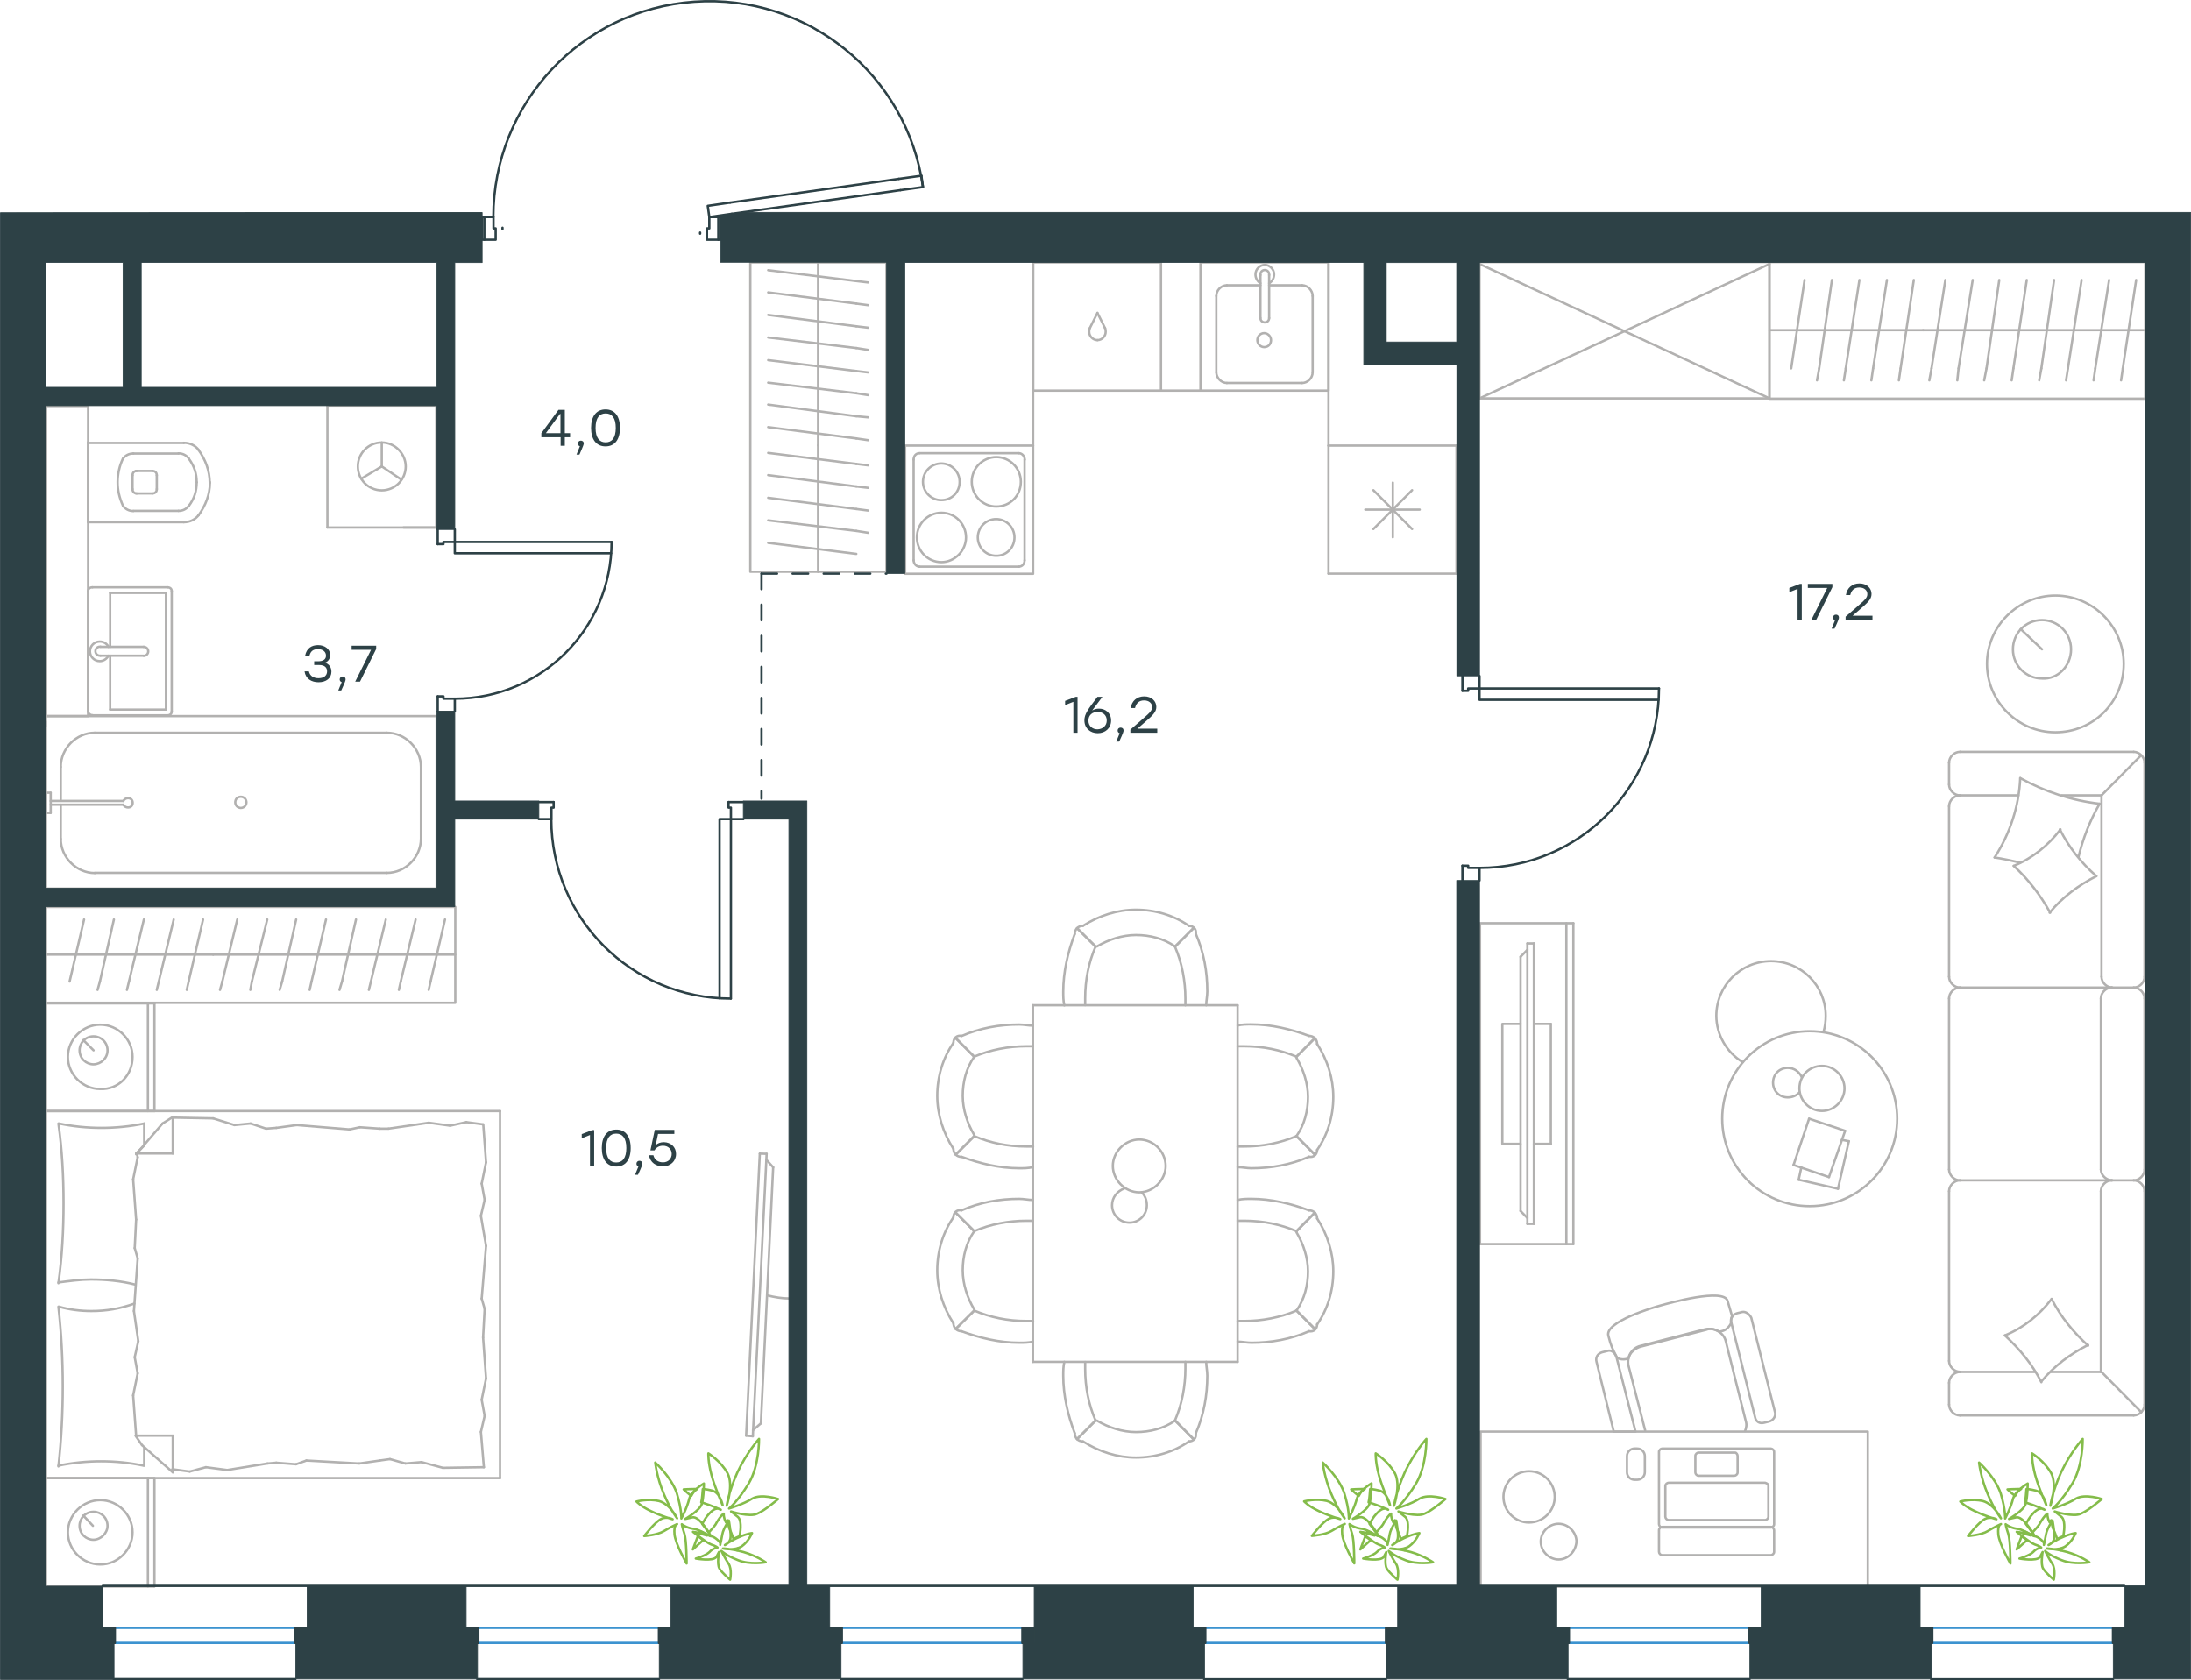 <?xml version="1.0" encoding="utf-8"?>
<!-- Generator: Adobe Illustrator 26.5.0, SVG Export Plug-In . SVG Version: 6.00 Build 0)  -->
<svg version="1.1" id="Слой_1" xmlns="http://www.w3.org/2000/svg" xmlns:xlink="http://www.w3.org/1999/xlink" x="0px" y="0px"
	 viewBox="0 0 1410.1 1081.5" style="enable-background:new 0 0 1410.1 1081.5;" xml:space="preserve">
<style type="text/css">
	.st0{fill:none;stroke:#B2B1B0;stroke-width:1.5;stroke-linecap:round;stroke-linejoin:round;stroke-miterlimit:22.926;}
	.st1{fill:none;stroke:#3C93D0;stroke-width:1.5;stroke-linecap:round;stroke-linejoin:round;stroke-miterlimit:22.926;}
	.st2{fill:none;stroke:#2D4146;stroke-width:1.5;stroke-linecap:round;stroke-linejoin:round;stroke-miterlimit:10;}
	.st3{fill:none;stroke:#2D4146;stroke-width:1.5;stroke-linecap:round;stroke-linejoin:round;stroke-miterlimit:22.926;}
	.st4{fill:#2D4146;}
	.st5{fill:#2D4146;stroke:#2D4146;stroke-width:0.5;stroke-linecap:round;stroke-linejoin:round;stroke-miterlimit:10;}
	
		.st6{fill:none;stroke:#2D4247;stroke-width:1.5;stroke-linecap:round;stroke-linejoin:round;stroke-miterlimit:22.926;stroke-dasharray:10;}
	.st7{fill:none;stroke:#84BC4A;stroke-width:1.5;stroke-linecap:round;stroke-linejoin:round;stroke-miterlimit:22.926;}
</style>
<g>
	<line class="st0" x1="56.7" y1="284.6" x2="56.7" y2="336.1"/>
	<g>
		<line class="st0" x1="118.3" y1="285.1" x2="56.7" y2="285.1"/>
		<line class="st0" x1="85.8" y1="328.8" x2="114.9" y2="328.8"/>
		<line class="st0" x1="114.9" y1="291.9" x2="85.8" y2="291.9"/>
		<line class="st0" x1="87.5" y1="317.6" x2="98.1" y2="317.6"/>
		<line class="st0" x1="98.1" y1="303.1" x2="87.5" y2="303.1"/>
		<line class="st0" x1="85.3" y1="305.9" x2="85.3" y2="314.8"/>
		<line class="st0" x1="56.7" y1="336.1" x2="118.3" y2="336.1"/>
		<line class="st0" x1="100.9" y1="314.8" x2="100.9" y2="305.9"/>
		<path class="st0" d="M127.8,331.6c4.5-6.2,7.3-13.4,7.3-20.7c0,0,0,0,0-0.6"/>
		<path class="st0" d="M85.3,314.8c0,1.7,1.1,2.8,2.8,2.8"/>
		<path class="st0" d="M79.1,325.5c1.7,2.2,3.9,3.4,6.7,3.4"/>
		<path class="st0" d="M98.1,317.6c1.7,0,2.8-1.1,2.8-2.8"/>
		<path class="st0" d="M121.6,325.5c3.4-4.5,5-9.5,5-15.1"/>
		<path class="st0" d="M100.9,305.9c0-1.7-1.1-2.8-2.8-2.8"/>
		<path class="st0" d="M88.1,303.1c-1.7,0-2.8,1.1-2.8,2.8"/>
		<path class="st0" d="M85.8,291.9c-2.8,0-5,1.1-6.7,3.4"/>
		<path class="st0" d="M79.1,295.2c-2.2,4.5-3.4,10.1-3.4,15.1s1.1,10.1,3.4,15.1"/>
		<path class="st0" d="M121.6,295.2c-1.7-2.2-3.9-3.4-6.7-3.4"/>
		<path class="st0" d="M135,310.8L135,310.8c0-7.8-2.8-15.1-7.3-21.3"/>
		<path class="st0" d="M118.3,336.1c3.9,0,7.3-1.7,9.5-4.5"/>
		<path class="st0" d="M127.8,289.5c-2.2-2.8-5.6-4.5-9.5-4.5"/>
		<path class="st0" d="M126.6,310.4L126.6,310.4c0-5.6-1.7-10.6-5-15.1"/>
		<path class="st0" d="M114.9,328.8c2.8,0,5-1.1,6.7-3.4"/>
	</g>
	<rect x="29.7" y="261.3" class="st0" width="27" height="199.6"/>
</g>
<g>
	<line class="st0" x1="106.8" y1="456.7" x2="70.9" y2="456.7"/>
	<line class="st0" x1="70.9" y1="456.7" x2="70.9" y2="422"/>
	<line class="st0" x1="70.9" y1="416.3" x2="70.9" y2="381.6"/>
	<line class="st0" x1="106.8" y1="381.6" x2="106.8" y2="456.7"/>
	<line class="st0" x1="70.9" y1="381.6" x2="106.8" y2="381.6"/>
	<line class="st0" x1="56.7" y1="380.4" x2="56.7" y2="457.9"/>
	<line class="st0" x1="107.7" y1="378" x2="59.5" y2="378"/>
	<line class="st0" x1="110.5" y1="457.9" x2="110.5" y2="380.4"/>
	<line class="st0" x1="59.5" y1="460.4" x2="107.7" y2="460.4"/>
	<path class="st0" d="M107.7,460.4c1.7,0,2.8-1,2.8-2.4"/>
	<path class="st0" d="M110.5,380.4c0-1.5-1.1-2.4-2.8-2.4"/>
	<path class="st0" d="M59.5,378c-1.7,0-2.8,1-2.8,2.4"/>
	<path class="st0" d="M56.7,457.9c0,1,1.1,2.4,2.8,2.4"/>
	<line class="st0" x1="92.5" y1="416.3" x2="64.7" y2="416.3"/>
	<line class="st0" x1="64.7" y1="422" x2="92.5" y2="422"/>
	<path class="st0" d="M92.5,416.3L92.5,416.3c1.6,0,2.9,1.3,2.9,2.9c0,1.6-1.3,2.9-2.8,2.9h0"/>
	<path class="st0" d="M69.8,422c-1.1,2.1-3.2,3.5-5.6,3.5c-3.5,0-6.3-2.8-6.3-6.3c0-3.5,2.8-6.3,6.3-6.3c2.4,0,4.6,1.3,5.6,3.4"/>
	<path class="st0" d="M64.7,422c-0.1,0-0.3,0-0.4,0c-1.6,0-2.9-1.3-2.9-2.9c0-1.6,1.3-2.9,2.9-2.9c0.1,0,0.3,0,0.4,0"/>
</g>
<g>
	<line class="st0" x1="39.1" y1="514.6" x2="39.1" y2="493.6"/>
	<line class="st0" x1="39.1" y1="539.9" x2="39.1" y2="517.9"/>
	<line class="st0" x1="61" y1="471.6" x2="249" y2="471.6"/>
	<line class="st0" x1="270.9" y1="493.6" x2="270.9" y2="539.9"/>
	<line class="st0" x1="281" y1="571.9" x2="29.6" y2="571.9"/>
	<line class="st0" x1="281" y1="460.9" x2="281" y2="571.9"/>
	<line class="st0" x1="249" y1="561.8" x2="61" y2="561.8"/>
	<line class="st0" x1="29.6" y1="460.9" x2="281" y2="460.9"/>
	<line class="st0" x1="29.6" y1="571.9" x2="29.6" y2="460.9"/>
	<path class="st0" d="M270.9,493.6c0-11.9-10.1-22-21.9-22"/>
	<path class="st0" d="M39.1,539.9c0,11.9,10.1,22,21.9,22"/>
	<path class="st0" d="M249,561.8c11.9,0,21.9-10.1,21.9-22"/>
	<path class="st0" d="M61,471.6c-11.9,0-21.9,10.1-21.9,22"/>
	<line class="st0" x1="29.6" y1="467.4" x2="29.6" y2="464.5"/>
	<line class="st0" x1="32.6" y1="515.5" x2="79.4" y2="515.5"/>
	<line class="st0" x1="79.4" y1="517.9" x2="32.6" y2="517.9"/>
	<line class="st0" x1="29.6" y1="523.2" x2="29.6" y2="510.2"/>
	<line class="st0" x1="29.6" y1="510.2" x2="32.6" y2="510.2"/>
	<line class="st0" x1="32.6" y1="510.2" x2="32.6" y2="523.2"/>
	<line class="st0" x1="32.6" y1="523.2" x2="29.6" y2="523.2"/>
	<path class="st0" d="M79.4,517.9c0.6,1.2,1.8,1.8,3,1.8c1.8,0,3-1.2,3-3c0-1.8-1.2-3-3-3c-1.2,0-2.4,0.6-3,1.8"/>
	<path class="st0" d="M151.4,516.4c0,2,1.6,3.6,3.6,3.6s3.6-1.6,3.6-3.6c0-2-1.6-3.6-3.6-3.6C152.7,512.8,151.4,514.4,151.4,516.4z"
		/>
</g>
<g>
	<line class="st0" x1="280.8" y1="261" x2="210.7" y2="261"/>
	<g>
		<line class="st0" x1="210.7" y1="339.5" x2="210.7" y2="261"/>
		<line class="st0" x1="259.7" y1="339.5" x2="280.8" y2="339.5"/>
		<line class="st0" x1="210.7" y1="339.5" x2="280.8" y2="339.5"/>
		<line class="st0" x1="245.7" y1="300.2" x2="258.3" y2="308.7"/>
		<line class="st0" x1="245.7" y1="300.2" x2="245.7" y2="284.8"/>
		<line class="st0" x1="245.7" y1="300.2" x2="232.5" y2="308.1"/>
		<path class="st0" d="M245.7,284.8c-8.5,0-15.4,6.9-15.4,15.4c0,8.5,6.9,15.4,15.4,15.4c8.5,0,15.4-6.9,15.4-15.4
			C261.1,292.1,254.2,284.8,245.7,284.8z"/>
		<line class="st0" x1="280.8" y1="339.5" x2="280.8" y2="261"/>
	</g>
</g>
<g>
	<line class="st0" x1="526.5" y1="368" x2="526.5" y2="286.6"/>
	<line class="st0" x1="558.7" y1="299.5" x2="551.1" y2="298.6"/>
	<line class="st0" x1="551.1" y1="298.6" x2="494.4" y2="291.5"/>
	<line class="st0" x1="558.7" y1="314" x2="551.1" y2="313.1"/>
	<line class="st0" x1="551.1" y1="313.1" x2="494.4" y2="305.8"/>
	<line class="st0" x1="558.7" y1="328.6" x2="551.1" y2="327.6"/>
	<line class="st0" x1="551.1" y1="327.6" x2="494.4" y2="320.4"/>
	<line class="st0" x1="558.7" y1="342.9" x2="551.1" y2="341.7"/>
	<line class="st0" x1="551.1" y1="341.7" x2="494.4" y2="334.9"/>
	<line class="st0" x1="551.1" y1="356.5" x2="494.4" y2="349.4"/>
	<rect x="482.9" y="168.9" class="st0" width="87.6" height="199.1"/>
	<line class="st0" x1="526.5" y1="286.6" x2="526.5" y2="168.9"/>
	<line class="st0" x1="558.7" y1="181.8" x2="551.1" y2="180.9"/>
	<line class="st0" x1="551.1" y1="180.9" x2="494.4" y2="173.9"/>
	<line class="st0" x1="558.7" y1="196.4" x2="551.1" y2="195.4"/>
	<line class="st0" x1="551.1" y1="195.4" x2="494.4" y2="188.2"/>
	<line class="st0" x1="558.7" y1="210.9" x2="551.1" y2="210"/>
	<line class="st0" x1="551.1" y1="210" x2="494.4" y2="202.7"/>
	<line class="st0" x1="558.7" y1="225.2" x2="551.1" y2="224"/>
	<line class="st0" x1="551.1" y1="224" x2="494.4" y2="217.2"/>
	<line class="st0" x1="558.7" y1="239.7" x2="551.1" y2="238.8"/>
	<line class="st0" x1="551.1" y1="238.8" x2="494.4" y2="231.8"/>
	<line class="st0" x1="558.7" y1="254.3" x2="551.1" y2="253.1"/>
	<line class="st0" x1="551.1" y1="253.1" x2="494.4" y2="246.3"/>
	<line class="st0" x1="558.7" y1="268.6" x2="551.1" y2="267.9"/>
	<line class="st0" x1="551.1" y1="267.9" x2="494.4" y2="260.4"/>
	<line class="st0" x1="551.1" y1="282.2" x2="494.4" y2="274.9"/>
	<line class="st0" x1="558.7" y1="283.3" x2="551.1" y2="282.2"/>
</g>
<g>
	<line class="st0" x1="937.4" y1="286.8" x2="937.4" y2="369.2"/>
	<line class="st0" x1="896.4" y1="310.6" x2="896.4" y2="345.8"/>
	<line class="st0" x1="883.9" y1="340.5" x2="908.8" y2="315.5"/>
	<line class="st0" x1="883.9" y1="315.5" x2="908.8" y2="340.5"/>
	<line class="st0" x1="878.7" y1="328" x2="913.7" y2="328"/>
	<line class="st0" x1="937.4" y1="369.2" x2="855" y2="369.2"/>
	<line class="st0" x1="855" y1="286.8" x2="855" y2="369.2"/>
	<line class="st0" x1="937.4" y1="286.8" x2="855" y2="286.8"/>
</g>
<g>
	<rect x="772.6" y="168.9" class="st0" width="82.4" height="82.5"/>
	<line class="st0" x1="816.8" y1="204.7" x2="816.8" y2="177"/>
	<line class="st0" x1="811.2" y1="183.6" x2="789.6" y2="183.6"/>
	<line class="st0" x1="789.6" y1="246.5" x2="838" y2="246.5"/>
	<line class="st0" x1="838" y1="183.6" x2="816.8" y2="183.6"/>
	<line class="st0" x1="844.8" y1="239.6" x2="844.8" y2="190.5"/>
	<line class="st0" x1="811.2" y1="177" x2="811.2" y2="204.7"/>
	<line class="st0" x1="782.8" y1="190.5" x2="782.8" y2="239.6"/>
	<path class="st0" d="M816.8,204.7L816.8,204.7c0,1.6-1.2,2.8-2.8,2.8c-1.6,0-2.8-1.2-2.8-2.8"/>
	<path class="st0" d="M782.8,190.5c0-3.7,3.2-6.9,6.8-6.9"/>
	<path class="st0" d="M811.2,182.3c-2-1.2-3.2-3.3-3.2-5.7c0-3.3,2.8-6.1,6-6.1c3.2,0,6,2.8,6,6.1c0,2.4-1.2,4.5-3.2,5.7"/>
	<path class="st0" d="M844.8,239.6c0,3.7-3.2,6.9-6.8,6.9"/>
	<path class="st0" d="M838,183.6c3.6,0,6.8,3.3,6.8,6.9"/>
	<path class="st0" d="M789.6,246.5c-3.6,0-6.8-3.3-6.8-6.9"/>
	<path class="st0" d="M811.2,177v-0.4c0-1.6,1.2-2.8,2.8-2.8c1.6,0,2.8,1.2,2.8,2.8v0.4"/>
	<path class="st0" d="M818,218.9c0-2.4-2-4.5-4.4-4.5c-2.4,0-4.4,2-4.4,4.5c0,2.4,2,4.5,4.4,4.5C816.4,223.4,818,221.3,818,218.9z"
		/>
</g>
<g>
	<path class="st0" d="M617.6,310.1c0-6.5-5.3-11.8-11.8-11.8c-6.5,0-11.8,5.3-11.8,11.8c0,6.5,5.3,11.8,11.8,11.8
		C612.4,321.9,617.6,317,617.6,310.1z"/>
	<path class="st0" d="M621.7,345.9c0-8.6-6.9-15.9-15.8-15.9c-8.5,0-15.8,6.9-15.8,15.9c0,8.6,6.9,15.9,15.8,15.9
		C614.4,361.8,621.7,354.5,621.7,345.9z"/>
	<path class="st0" d="M652.9,345.9c0-6.5-5.3-11.8-11.8-11.8c-6.5,0-11.8,5.3-11.8,11.8c0,6.5,5.3,11.8,11.8,11.8
		C647.7,357.8,652.9,352.5,652.9,345.9z"/>
	<path class="st0" d="M657,310.1c0-8.6-6.9-15.9-15.8-15.9c-8.5,0-15.8,6.9-15.8,15.9c0,8.6,6.9,15.9,15.8,15.9S657,319,657,310.1z"
		/>
	<line class="st0" x1="588" y1="360.6" x2="588" y2="295.8"/>
	<line class="st0" x1="655.8" y1="364.7" x2="591.7" y2="364.7"/>
	<line class="st0" x1="659.4" y1="295.8" x2="659.4" y2="360.6"/>
	<line class="st0" x1="591.7" y1="291.7" x2="655.8" y2="291.7"/>
	<path class="st0" d="M659.4,360.6L659.4,360.6c0,2.4-1.6,4.1-3.7,4.1"/>
	<path class="st0" d="M588,295.8L588,295.8c0-2.4,1.6-4.1,3.7-4.1"/>
	<path class="st0" d="M591.7,364.7L591.7,364.7c-2,0-3.7-2-3.7-4.1"/>
	<path class="st0" d="M655.8,291.7L655.8,291.7c2,0,3.7,2,3.7,4.1"/>
	<rect x="582.5" y="286.8" class="st0" width="82.4" height="82.5"/>
</g>
<g>
	<rect x="664.9" y="168.9" class="st0" width="82.3" height="82.5"/>
	<line class="st0" x1="706.3" y1="201.4" x2="701.4" y2="211.2"/>
	<line class="st0" x1="711.2" y1="211.2" x2="706.3" y2="201.4"/>
	<path class="st0" d="M711.2,211.2c0.4,0.8,0.4,1.6,0.4,2.4c0,2.8-2.4,5.3-5.3,5.3"/>
	<path class="st0" d="M701.4,211.2c-0.4,0.8-0.4,1.6-0.4,2.4c0,2.8,2.4,5.3,5.3,5.3"/>
</g>
<line class="st0" x1="664.9" y1="286.8" x2="664.9" y2="168.9"/>
<line class="st0" x1="855" y1="286.8" x2="855" y2="168.9"/>
<line class="st0" x1="747.3" y1="251.4" x2="772.6" y2="251.4"/>
<g>
	<g>
		<line class="st0" x1="29.6" y1="715.1" x2="29.6" y2="645.8"/>
		<line class="st0" x1="99.4" y1="645.8" x2="99.4" y2="715.1"/>
		<line class="st0" x1="99.4" y1="715.1" x2="29.6" y2="715.1"/>
		<line class="st0" x1="29.6" y1="645.8" x2="99.4" y2="645.8"/>
		<line class="st0" x1="60.2" y1="676" x2="53.6" y2="669.4"/>
		<line class="st0" x1="95.2" y1="645.8" x2="95.2" y2="715.1"/>
		<path class="st0" d="M85.3,680.2c0-11.3-9.4-20.7-20.8-20.7c-11.3,0-20.8,9.4-20.8,20.7c0,11.3,9.4,20.7,20.8,20.7
			C76.3,701.4,85.3,692,85.3,680.2z"/>
		<path class="st0" d="M69.2,676c0-5.2-4.2-9-9-9c-5.2,0-9,4.2-9,9c0,5.2,4.2,9,9,9C65,684.9,69.2,681.1,69.2,676z"/>
		<line class="st0" x1="29.6" y1="951.3" x2="29.6" y2="715.1"/>
		<line class="st0" x1="92.8" y1="931.4" x2="92.8" y2="943.3"/>
		<line class="st0" x1="87.6" y1="742.4" x2="111.2" y2="742.4"/>
		<line class="st0" x1="92.8" y1="737.3" x2="87.6" y2="742.4"/>
		<line class="st0" x1="321.8" y1="951.3" x2="29.6" y2="951.3"/>
		<line class="st0" x1="111.2" y1="718.9" x2="111.2" y2="742.4"/>
		<line class="st0" x1="29.6" y1="715.1" x2="321.8" y2="715.1"/>
		<line class="st0" x1="111.2" y1="947.6" x2="91.4" y2="930.1"/>
		<line class="st0" x1="91.4" y1="930.1" x2="87.2" y2="924"/>
		<line class="st0" x1="92.8" y1="723.1" x2="92.8" y2="736.9"/>
		<line class="st0" x1="87.6" y1="924" x2="111.2" y2="924"/>
		<line class="st0" x1="87.6" y1="742.9" x2="104.6" y2="723.1"/>
		<line class="st0" x1="104.6" y1="723.1" x2="111.2" y2="718.9"/>
		<line class="st0" x1="111.2" y1="947.6" x2="111.2" y2="924"/>
		<line class="st0" x1="311.9" y1="842.4" x2="310.9" y2="860.8"/>
		<line class="st0" x1="309.5" y1="782.5" x2="312.8" y2="801.9"/>
		<line class="st0" x1="310" y1="761.8" x2="311.9" y2="772.2"/>
		<line class="st0" x1="311.9" y1="772.2" x2="309.5" y2="782.5"/>
		<line class="st0" x1="310" y1="835.8" x2="311.9" y2="842.4"/>
		<line class="st0" x1="312.8" y1="801.9" x2="310" y2="835.8"/>
		<line class="st0" x1="311" y1="723.6" x2="312.8" y2="748.1"/>
		<line class="st0" x1="312.8" y1="748.1" x2="310" y2="761.8"/>
		<line class="st0" x1="309.5" y1="921.6" x2="311.4" y2="944.3"/>
		<line class="st0" x1="310" y1="900.9" x2="311.9" y2="911.3"/>
		<line class="st0" x1="311.9" y1="911.3" x2="309.5" y2="921.6"/>
		<line class="st0" x1="310.9" y1="860.8" x2="312.8" y2="887.2"/>
		<line class="st0" x1="312.8" y1="887.2" x2="310" y2="900.9"/>
		<line class="st0" x1="321.8" y1="951.3" x2="321.8" y2="715.1"/>
		<path class="st0" d="M37.6,841c1.9,17,2.8,34,2.8,51.4c0,17-0.9,34.4-2.8,51.4"/>
		<path class="st0" d="M86.5,839c-9.4,3.3-17.8,4.8-27.7,4.8c-7.1,0-14.2-0.9-20.8-2.8"/>
		<path class="st0" d="M37.6,943.3c9-1.9,18.4-2.8,27.4-2.8c9.4,0,18.4,0.9,27.4,2.8"/>
		<path class="st0" d="M37.6,825.4c7.1-0.9,14.2-1.9,20.8-1.9c9.9,0,19.4,0.9,28.8,3.3"/>
		<line class="st0" x1="171.2" y1="726.4" x2="177.8" y2="725.9"/>
		<line class="st0" x1="150.9" y1="724.1" x2="161.3" y2="723.1"/>
		<line class="st0" x1="161.3" y1="723.1" x2="171.2" y2="726.4"/>
		<line class="st0" x1="111.2" y1="719.3" x2="137.2" y2="719.8"/>
		<line class="st0" x1="137.2" y1="719.8" x2="150.9" y2="724.1"/>
		<line class="st0" x1="231.6" y1="725.5" x2="244.4" y2="726.4"/>
		<line class="st0" x1="177.8" y1="725.9" x2="191" y2="724.1"/>
		<line class="st0" x1="225" y1="726.9" x2="231.6" y2="725.5"/>
		<line class="st0" x1="191" y1="724.1" x2="225" y2="726.9"/>
		<line class="st0" x1="244.4" y1="726.4" x2="250" y2="726.4"/>
		<line class="st0" x1="289.7" y1="724.5" x2="300.1" y2="722.2"/>
		<line class="st0" x1="300.1" y1="722.2" x2="310.5" y2="723.6"/>
		<line class="st0" x1="250" y1="726.4" x2="276" y2="722.6"/>
		<line class="st0" x1="276" y1="722.6" x2="289.7" y2="724.5"/>
		<line class="st0" x1="251" y1="939.1" x2="244.4" y2="940"/>
		<line class="st0" x1="271.3" y1="941" x2="260.9" y2="941.9"/>
		<line class="st0" x1="260.9" y1="941.9" x2="251" y2="939.1"/>
		<line class="st0" x1="311.4" y1="944.3" x2="285" y2="944.7"/>
		<line class="st0" x1="285" y1="944.7" x2="271.3" y2="941"/>
		<line class="st0" x1="190.5" y1="942.4" x2="177.8" y2="941.4"/>
		<line class="st0" x1="244.4" y1="940" x2="231.2" y2="941.9"/>
		<line class="st0" x1="197.2" y1="940" x2="190.5" y2="942.4"/>
		<line class="st0" x1="231.2" y1="941.9" x2="197.2" y2="940"/>
		<line class="st0" x1="177.8" y1="941.4" x2="172.1" y2="941.9"/>
		<line class="st0" x1="111.7" y1="945.7" x2="110.8" y2="945.7"/>
		<line class="st0" x1="132.5" y1="944.3" x2="122.1" y2="947.1"/>
		<line class="st0" x1="122.1" y1="947.1" x2="111.7" y2="945.7"/>
		<line class="st0" x1="172.1" y1="941.9" x2="146.2" y2="946.1"/>
		<line class="st0" x1="146.2" y1="946.1" x2="132.5" y2="944.3"/>
		<path class="st0" d="M37.6,723.1c2.4,17,3.3,34,3.3,51.4c0,17-0.9,34.4-3.3,51.4"/>
		<path class="st0" d="M92.8,723.1c-9,1.9-18.4,2.8-27.4,2.8c-9.4,0-18.4-0.9-27.4-2.8"/>
		<line class="st0" x1="86.7" y1="803.3" x2="87.6" y2="784.9"/>
		<line class="st0" x1="89" y1="863.2" x2="86.2" y2="843.8"/>
		<line class="st0" x1="88.6" y1="883.9" x2="86.7" y2="873.5"/>
		<line class="st0" x1="86.7" y1="873.5" x2="89" y2="863.2"/>
		<line class="st0" x1="88.6" y1="809.9" x2="86.7" y2="803.3"/>
		<line class="st0" x1="86.2" y1="843.8" x2="88.6" y2="809.9"/>
		<line class="st0" x1="87.6" y1="924" x2="85.7" y2="898.1"/>
		<line class="st0" x1="85.7" y1="898.1" x2="88.6" y2="883.9"/>
		<line class="st0" x1="88.6" y1="744.8" x2="88.1" y2="742.4"/>
		<line class="st0" x1="87.6" y1="784.9" x2="85.7" y2="759"/>
		<line class="st0" x1="85.7" y1="759" x2="88.6" y2="744.8"/>
		<line class="st0" x1="29.6" y1="1021.1" x2="29.6" y2="951.3"/>
		<line class="st0" x1="99.4" y1="951.3" x2="99.4" y2="1021.1"/>
		<line class="st0" x1="99" y1="1021.1" x2="29.6" y2="1021.1"/>
		<line class="st0" x1="29.6" y1="951.3" x2="99" y2="951.3"/>
		<line class="st0" x1="59.8" y1="982" x2="53.6" y2="975.4"/>
		<line class="st0" x1="95.2" y1="951.3" x2="95.2" y2="1021.1"/>
		<path class="st0" d="M85.3,986.2c0-11.3-9.4-20.7-20.8-20.7c-11.3,0-20.8,9.4-20.8,20.7c0,11.3,9.4,20.7,20.8,20.7
			C75.8,1007,85.3,997.5,85.3,986.2z"/>
		<path class="st0" d="M69.2,982c0-5.2-4.2-9-9-9c-5.2,0-9,4.2-9,9c0,5.2,4.2,9,9,9C65,990.9,69.2,986.7,69.2,982z"/>
	</g>
	<g>
		<path class="st0" d="M493.7,833.7c4.8,1.2,9.6,2,14.3,2"/>
		<line class="st0" x1="484.5" y1="924.4" x2="493.4" y2="742.6"/>
		<line class="st0" x1="489" y1="742.5" x2="480.2" y2="924"/>
		<line class="st0" x1="480.2" y1="924" x2="484.5" y2="924.4"/>
		<line class="st0" x1="497.6" y1="751.3" x2="489.7" y2="916.1"/>
		<line class="st0" x1="493.3" y1="746.5" x2="497.6" y2="751.3"/>
		<line class="st0" x1="489.7" y1="916.1" x2="484.6" y2="920.5"/>
		<line class="st0" x1="489" y1="742.5" x2="493.4" y2="742.6"/>
	</g>
</g>
<g>
	<line class="st0" x1="29.6" y1="614.4" x2="137.2" y2="614.4"/>
	<line class="st0" x1="120.2" y1="637.1" x2="121.4" y2="631.7"/>
	<line class="st0" x1="121.4" y1="631.7" x2="130.7" y2="591.8"/>
	<line class="st0" x1="100.9" y1="637.1" x2="102.2" y2="631.7"/>
	<line class="st0" x1="102.2" y1="631.7" x2="111.8" y2="591.8"/>
	<line class="st0" x1="81.7" y1="637.1" x2="83" y2="631.7"/>
	<line class="st0" x1="83" y1="631.7" x2="92.6" y2="591.8"/>
	<line class="st0" x1="62.8" y1="637.1" x2="64.3" y2="631.7"/>
	<line class="st0" x1="64.3" y1="631.7" x2="73.3" y2="591.8"/>
	<line class="st0" x1="44.8" y1="631.7" x2="54.1" y2="591.8"/>
	<rect x="29.6" y="583.7" class="st0" width="263.4" height="61.7"/>
	<line class="st0" x1="137.2" y1="614.4" x2="292.9" y2="614.4"/>
	<line class="st0" x1="275.9" y1="637.1" x2="277.1" y2="631.7"/>
	<line class="st0" x1="277.1" y1="631.7" x2="286.4" y2="591.8"/>
	<line class="st0" x1="256.7" y1="637.1" x2="257.9" y2="631.7"/>
	<line class="st0" x1="257.9" y1="631.7" x2="267.5" y2="591.8"/>
	<line class="st0" x1="237.4" y1="637.1" x2="238.7" y2="631.7"/>
	<line class="st0" x1="238.7" y1="631.7" x2="248.3" y2="591.8"/>
	<line class="st0" x1="218.5" y1="637.1" x2="220.1" y2="631.7"/>
	<line class="st0" x1="220.1" y1="631.7" x2="229.1" y2="591.8"/>
	<line class="st0" x1="199.3" y1="637.1" x2="200.5" y2="631.7"/>
	<line class="st0" x1="200.5" y1="631.7" x2="209.8" y2="591.8"/>
	<line class="st0" x1="180" y1="637.1" x2="181.6" y2="631.7"/>
	<line class="st0" x1="181.6" y1="631.7" x2="190.6" y2="591.8"/>
	<line class="st0" x1="161.1" y1="637.1" x2="162.1" y2="631.7"/>
	<line class="st0" x1="162.1" y1="631.7" x2="172" y2="591.8"/>
	<line class="st0" x1="143.1" y1="631.7" x2="152.7" y2="591.8"/>
	<line class="st0" x1="141.6" y1="637.1" x2="143.1" y2="631.7"/>
</g>
<g>
	<line class="st0" x1="664.8" y1="876.5" x2="664.8" y2="647"/>
	<line class="st0" x1="796.5" y1="647" x2="796.5" y2="876.5"/>
	<path class="st0" d="M834.4,731.2c5.2-7.4,7.4-16.3,7.4-25.2c0-8.9-3-17.8-7.4-25.2"/>
	<path class="st0" d="M796.5,751.2c3,0,5.9,0.7,8.9,0.7c12.6,0,25.2-2.2,37.1-7.4"/>
	<path class="st0" d="M842.5,666.7c-11.9-4.4-24.5-7.4-37.1-7.4c-3,0-5.9,0-8.9,0.7"/>
	<path class="st0" d="M796.5,737.9c1.5,0,3,0,4.5,0c11.1,0,23-2.2,33.4-6.7"/>
	<path class="st0" d="M834.4,680.1c-10.4-4.4-21.5-6.7-33.4-6.7c-1.5,0-3,0-4.5,0"/>
	<path class="st0" d="M847.7,740.1c6.7-9.6,10.4-21.5,10.4-34.1c0-11.9-3.7-23.7-10.4-34.1"/>
	<line class="st0" x1="834.4" y1="731.2" x2="846.2" y2="743.1"/>
	<line class="st0" x1="834.4" y1="680.1" x2="846.2" y2="668.2"/>
	<line class="st0" x1="834.4" y1="731.2" x2="846.2" y2="743.1"/>
	<line class="st0" x1="834.4" y1="680.1" x2="846.2" y2="668.2"/>
	<path class="st0" d="M847.7,671.9c0-3-2.2-5.2-5.2-5.2"/>
	<path class="st0" d="M842.5,744.5c3,0.6,5.2-1.5,5.2-4.4"/>
	<path class="st0" d="M834.4,843.5c5.2-7.4,7.4-16.3,7.4-25.2c0-8.9-3-17.8-7.4-25.2"/>
	<path class="st0" d="M796.5,863.5c3,0,5.9,0.7,8.9,0.7c12.6,0,25.2-2.2,37.1-7.4"/>
	<path class="st0" d="M842.5,779c-11.9-4.4-24.5-7.4-37.1-7.4c-3,0-5.9,0-8.9,0.7"/>
	<path class="st0" d="M796.5,850.2c1.5,0,3,0,4.5,0c11.1,0,23-2.2,33.4-6.7"/>
	<path class="st0" d="M834.4,792.4c-10.4-4.4-21.5-6.7-33.4-6.7c-1.5,0-3,0-4.5,0"/>
	<path class="st0" d="M847.7,852.4c6.7-9.6,10.4-21.5,10.4-34.1c0-11.9-3.7-23.7-10.4-34.1"/>
	<line class="st0" x1="834.4" y1="843.5" x2="846.2" y2="855.3"/>
	<line class="st0" x1="834.4" y1="792.4" x2="846.2" y2="780.5"/>
	<line class="st0" x1="834.4" y1="843.5" x2="846.2" y2="855.3"/>
	<line class="st0" x1="834.4" y1="792.4" x2="846.2" y2="780.5"/>
	<path class="st0" d="M847.7,784.2c0-3-2.2-5.2-5.2-5.2"/>
	<path class="st0" d="M842.5,856.8c3,0.6,5.2-1.5,5.2-4.4"/>
	<path class="st0" d="M776.3,647c0-3,0.7-5.9,0.7-8.9c0-12.6-2.2-25.2-7.4-37.1"/>
	<path class="st0" d="M691.7,601.1c-4.5,11.9-7.4,24.5-7.4,37.1c0,3,0,5.9,0.7,8.9"/>
	<path class="st0" d="M705.1,609.2c-4.5,10.4-6.7,21.5-6.7,33.3c0,1.5,0,3,0,4.4"/>
	<line class="st0" x1="705.1" y1="609.2" x2="693.2" y2="597.4"/>
	<line class="st0" x1="705.1" y1="609.2" x2="693.2" y2="597.4"/>
	<path class="st0" d="M696.9,595.9c-3,0-5.2,2.2-5.2,5.2"/>
	<path class="st0" d="M776.3,876.5c0,3,0.7,5.9,0.7,8.9c0,12.6-2.2,25.2-7.4,37.1"/>
	<path class="st0" d="M691.7,922.5c-4.5-11.9-7.4-24.5-7.4-37.1c0-3,0-5.9,0.7-8.9"/>
	<path class="st0" d="M705.1,914.3c-4.5-10.4-6.7-21.5-6.7-33.3c0-1.5,0-3,0-4.4"/>
	<line class="st0" x1="705.1" y1="914.3" x2="693.2" y2="926.2"/>
	<line class="st0" x1="705.1" y1="914.3" x2="693.2" y2="926.2"/>
	<path class="st0" d="M696.9,927.7c-3,0-5.2-2.2-5.2-5.2"/>
	<line class="st0" x1="664.8" y1="647" x2="796.5" y2="647"/>
	<line class="st0" x1="796.5" y1="876.5" x2="664.8" y2="876.5"/>
	<path class="st0" d="M733.2,733.4c-9.1,0-17,7.9-17,17c0,9.1,7.9,17,17,17c9.1,0,17-7.9,17-17C750.1,740.9,742.3,733.4,733.2,733.4
		z"/>
	<path class="st0" d="M734.8,767.4c2.1,2.1,3.3,5,3.3,8.3c0,6.2-5,11.2-11.2,11.2c-6.2,0-11.2-5-11.2-11.2c0-5,3.3-9.1,7.9-10.8"/>
	<path class="st0" d="M756.3,609.2c-7.4-5.2-16.3-7.4-25.2-7.4c-8.9,0-17.8,3-25.2,7.4"/>
	<path class="st0" d="M762.9,647c0-1.5,0-3,0-4.4c0-11.1-2.2-23-6.7-33.3"/>
	<path class="st0" d="M765.2,595.9c-9.6-6.7-21.5-10.4-34.1-10.4c-11.9,0-23.7,3.7-34.1,10.4"/>
	<line class="st0" x1="756.3" y1="609.2" x2="768.1" y2="597.4"/>
	<line class="st0" x1="756.3" y1="609.2" x2="768.1" y2="597.4"/>
	<path class="st0" d="M769.6,601.1c0.6-3-1.5-5.2-4.5-5.2"/>
	<path class="st0" d="M756.3,914.3c-7.4,5.2-16.3,7.4-25.2,7.4c-8.9,0-17.8-3-25.2-7.4"/>
	<path class="st0" d="M762.9,876.5c0,1.5,0,3,0,4.4c0,11.1-2.2,23-6.7,33.3"/>
	<path class="st0" d="M765.2,927.7c-9.6,6.7-21.5,10.4-34.1,10.4c-11.9,0-23.7-3.7-34.1-10.4"/>
	<line class="st0" x1="756.3" y1="914.3" x2="768.1" y2="926.2"/>
	<line class="st0" x1="756.3" y1="914.3" x2="768.1" y2="926.2"/>
	<path class="st0" d="M769.6,922.5c0.6,3-1.5,5.2-4.5,5.2"/>
	<path class="st0" d="M627,792.4c-5.2,7.4-7.4,16.3-7.4,25.2c0,8.9,3,17.8,7.4,25.2"/>
	<path class="st0" d="M664.8,772.3c-3,0-5.9-0.7-8.9-0.7c-12.6,0-25.2,2.2-37.1,7.4"/>
	<path class="st0" d="M618.8,856.8c11.9,4.4,24.5,7.4,37.1,7.4c3,0,5.9,0,8.9-0.7"/>
	<path class="st0" d="M664.8,785.7c-1.5,0-3,0-4.5,0c-11.1,0-23,2.2-33.4,6.7"/>
	<path class="st0" d="M627,843.5c10.4,4.4,21.5,6.7,33.4,6.7c1.5,0,3,0,4.5,0"/>
	<path class="st0" d="M613.6,783.5c-6.7,9.6-10.4,21.5-10.4,34.1c0,11.9,3.7,23.7,10.4,34.1"/>
	<line class="st0" x1="627" y1="792.4" x2="615.1" y2="780.5"/>
	<line class="st0" x1="627" y1="843.5" x2="615.1" y2="855.3"/>
	<line class="st0" x1="627" y1="792.4" x2="615.1" y2="780.5"/>
	<line class="st0" x1="627" y1="843.5" x2="615.1" y2="855.3"/>
	<path class="st0" d="M613.6,851.6c0,3,2.2,5.2,5.2,5.2"/>
	<path class="st0" d="M618.8,779c-3-0.6-5.2,1.5-5.2,4.4"/>
	<path class="st0" d="M627,680.1c-5.2,7.4-7.4,16.3-7.4,25.2c0,8.9,3,17.8,7.4,25.2"/>
	<path class="st0" d="M664.8,660.1c-3,0-5.9-0.7-8.9-0.7c-12.6,0-25.2,2.2-37.1,7.4"/>
	<path class="st0" d="M618.8,744.5c11.9,4.4,24.5,7.4,37.1,7.4c3,0,5.9,0,8.9-0.7"/>
	<path class="st0" d="M664.8,673.4c-1.5,0-3,0-4.5,0c-11.1,0-23,2.2-33.4,6.7"/>
	<path class="st0" d="M627,731.2c10.4,4.4,21.5,6.7,33.4,6.7c1.5,0,3,0,4.5,0"/>
	<path class="st0" d="M613.6,671.2c-6.7,9.6-10.4,21.5-10.4,34.1c0,11.9,3.7,23.7,10.4,34.1"/>
	<line class="st0" x1="627" y1="680.1" x2="615.1" y2="668.2"/>
	<line class="st0" x1="627" y1="731.2" x2="615.1" y2="743.1"/>
	<line class="st0" x1="627" y1="680.1" x2="615.1" y2="668.2"/>
	<line class="st0" x1="627" y1="731.2" x2="615.1" y2="743.1"/>
	<path class="st0" d="M613.6,739.4c0,3,2.2,5.2,5.2,5.2"/>
	<path class="st0" d="M618.8,666.7c-3-0.6-5.2,1.5-5.2,4.4"/>
</g>
<g>
	<rect x="952.2" y="168.7" class="st0" width="186.6" height="87.7"/>
	<line class="st0" x1="952.2" y1="256.4" x2="1138.8" y2="169.9"/>
	<line class="st0" x1="952.2" y1="169.9" x2="1138.8" y2="256.4"/>
</g>
<g>
	<line class="st0" x1="1138.8" y1="212.5" x2="1237.7" y2="212.5"/>
	<line class="st0" x1="1222.1" y1="244.8" x2="1223.2" y2="237.1"/>
	<line class="st0" x1="1223.2" y1="237.1" x2="1231.7" y2="180.2"/>
	<line class="st0" x1="1204.4" y1="244.8" x2="1205.5" y2="237.1"/>
	<line class="st0" x1="1205.5" y1="237.1" x2="1214.4" y2="180.2"/>
	<line class="st0" x1="1186.7" y1="244.8" x2="1187.9" y2="237.1"/>
	<line class="st0" x1="1187.9" y1="237.1" x2="1196.7" y2="180.2"/>
	<line class="st0" x1="1169.4" y1="244.8" x2="1170.8" y2="237.1"/>
	<line class="st0" x1="1170.8" y1="237.1" x2="1179" y2="180.2"/>
	<line class="st0" x1="1152.8" y1="237.1" x2="1161.4" y2="180.2"/>
	<rect x="1138.8" y="168.7" class="st0" width="241.9" height="87.9"/>
	<line class="st0" x1="1237.7" y1="212.5" x2="1380.7" y2="212.5"/>
	<line class="st0" x1="1365.1" y1="244.8" x2="1366.2" y2="237.1"/>
	<line class="st0" x1="1366.2" y1="237.1" x2="1374.8" y2="180.2"/>
	<line class="st0" x1="1347.4" y1="244.8" x2="1348.5" y2="237.1"/>
	<line class="st0" x1="1348.5" y1="237.1" x2="1357.4" y2="180.2"/>
	<line class="st0" x1="1329.7" y1="244.8" x2="1330.9" y2="237.1"/>
	<line class="st0" x1="1330.9" y1="237.1" x2="1339.7" y2="180.2"/>
	<line class="st0" x1="1312.4" y1="244.8" x2="1313.8" y2="237.1"/>
	<line class="st0" x1="1313.8" y1="237.1" x2="1322" y2="180.2"/>
	<line class="st0" x1="1294.7" y1="244.8" x2="1295.8" y2="237.1"/>
	<line class="st0" x1="1295.8" y1="237.1" x2="1304.4" y2="180.2"/>
	<line class="st0" x1="1277" y1="244.8" x2="1278.5" y2="237.1"/>
	<line class="st0" x1="1278.5" y1="237.1" x2="1286.7" y2="180.2"/>
	<line class="st0" x1="1259.7" y1="244.8" x2="1260.5" y2="237.1"/>
	<line class="st0" x1="1260.5" y1="237.1" x2="1269.6" y2="180.2"/>
	<line class="st0" x1="1243.1" y1="237.1" x2="1252" y2="180.2"/>
	<line class="st0" x1="1241.7" y1="244.8" x2="1243.1" y2="237.1"/>
</g>
<g>
	<line class="st0" x1="1182.9" y1="765.1" x2="1157.6" y2="759.3"/>
	<line class="st0" x1="1157.6" y1="759.3" x2="1159.3" y2="751.4"/>
	<line class="st0" x1="1185.4" y1="733.6" x2="1189.9" y2="734.5"/>
	<line class="st0" x1="1189.9" y1="734.5" x2="1182.9" y2="765.1"/>
	<line class="st0" x1="1177.1" y1="757.6" x2="1154.3" y2="749.8"/>
	<line class="st0" x1="1154.3" y1="749.8" x2="1164.3" y2="720"/>
	<line class="st0" x1="1164.3" y1="720" x2="1187.5" y2="727.8"/>
	<line class="st0" x1="1187.5" y1="727.8" x2="1177.1" y2="757.6"/>
	<ellipse class="st0" cx="1164.7" cy="720" rx="56.3" ry="56.3"/>
	<path class="st0" d="M1158.1,700.5c0,7.9,6.6,14.5,14.5,14.5c7.9,0,14.5-6.6,14.5-14.5c0-7.9-6.6-14.5-14.5-14.5
		C1164.3,686.1,1158.1,692.3,1158.1,700.5z"/>
	<path class="st0" d="M1158.1,703c-1.7,2.1-4.6,3.3-7.5,3.3c-5.4,0-9.5-4.1-9.5-9.5c0-5.4,4.1-9.5,9.5-9.5c4.1,0,7.5,2.5,9.1,6.2"/>
	<path class="st0" d="M1121.6,683.6c-10.4-6.2-17-17.8-17-29.8c0-19.4,15.7-35.2,35.2-35.2c19.5,0,35.2,15.7,35.2,35.2
		c0,3.4-0.4,6.9-1.4,10.3"/>
</g>
<g>
	<g>
		<line class="st0" x1="1008.1" y1="800.7" x2="1008.1" y2="594.2"/>
		<polyline class="st0" points="1012.6,594.2 952.5,594.2 952.5,800.7 1012.6,800.7 		"/>
		<line class="st0" x1="1012.6" y1="800.7" x2="1012.6" y2="594.2"/>
	</g>
	<g>
		<polyline class="st0" points="978.6,659 966.9,659 966.9,736.2 978.6,736.2 		"/>
		<line class="st0" x1="987.2" y1="736.2" x2="998.1" y2="736.2"/>
		<line class="st0" x1="998.1" y1="736.2" x2="998.1" y2="659"/>
		<line class="st0" x1="998.1" y1="659" x2="987.2" y2="659"/>
		<line class="st0" x1="987.2" y1="787.7" x2="983" y2="787.7"/>
		<line class="st0" x1="978.6" y1="615.8" x2="983" y2="611.3"/>
		<line class="st0" x1="983" y1="783.9" x2="978.6" y2="779.4"/>
		<line class="st0" x1="983" y1="607.2" x2="983" y2="787.7"/>
		<line class="st0" x1="987.2" y1="787.7" x2="987.2" y2="607.2"/>
		<line class="st0" x1="987.2" y1="607.2" x2="983" y2="607.2"/>
		<line class="st0" x1="978.6" y1="779.4" x2="978.6" y2="615.8"/>
	</g>
</g>
<g>
	<line class="st0" x1="1373.2" y1="483.9" x2="1261.4" y2="483.9"/>
	<line class="st0" x1="1254.4" y1="642.6" x2="1254.4" y2="752.7"/>
	<line class="st0" x1="1254.4" y1="766.7" x2="1254.4" y2="875.9"/>
	<line class="st0" x1="1380.2" y1="904" x2="1380.2" y2="766.7"/>
	<line class="st0" x1="1254.4" y1="490.9" x2="1254.4" y2="504.9"/>
	<line class="st0" x1="1261.4" y1="511.9" x2="1299" y2="511.9"/>
	<line class="st0" x1="1352.5" y1="511.9" x2="1352.5" y2="628.6"/>
	<line class="st0" x1="1352.5" y1="883" x2="1320" y2="883"/>
	<line class="st0" x1="1254.4" y1="890" x2="1254.4" y2="904"/>
	<line class="st0" x1="1261.4" y1="911" x2="1373.2" y2="911"/>
	<line class="st0" x1="1377.8" y1="486.3" x2="1352.5" y2="511.9"/>
	<line class="st0" x1="1352.5" y1="883" x2="1378.1" y2="908.9"/>
	<line class="st0" x1="1359.1" y1="635.6" x2="1373.2" y2="635.6"/>
	<line class="st0" x1="1261.4" y1="759.7" x2="1359.1" y2="759.7"/>
	<line class="st0" x1="1261.4" y1="635.6" x2="1359.1" y2="635.6"/>
	<line class="st0" x1="1359.1" y1="759.7" x2="1373.2" y2="759.7"/>
	<line class="st0" x1="1254.4" y1="518.9" x2="1254.4" y2="628.6"/>
	<line class="st0" x1="1380.2" y1="628.6" x2="1380.2" y2="490.9"/>
	<line class="st0" x1="1352.1" y1="642.6" x2="1352.1" y2="752.7"/>
	<line class="st0" x1="1380.2" y1="752.7" x2="1380.2" y2="642.6"/>
	<line class="st0" x1="1352.1" y1="766.7" x2="1352.1" y2="883"/>
	<line class="st0" x1="1310.1" y1="883" x2="1261.4" y2="883"/>
	<line class="st0" x1="1326.9" y1="511.9" x2="1352.5" y2="511.9"/>
	<path class="st0" d="M1380.2,490.9c0-3.7-3.3-7-7-7"/>
	<path class="st0" d="M1373.2,911c3.7,0,7-3.3,7-7"/>
	<path class="st0" d="M1254.4,875.9c0,3.7,3.3,7,7,7"/>
	<path class="st0" d="M1261.4,483.9c-3.7,0-7,3.3-7,7"/>
	<path class="st0" d="M1254.4,504.9c0,3.7,3.3,7,7,7"/>
	<path class="st0" d="M1261.4,511.9c-3.7,0-7,3.3-7,7"/>
	<path class="st0" d="M1254.4,752.7c0,3.7,3.3,7,7,7"/>
	<path class="st0" d="M1261.4,635.6c-3.7,0-7,3.3-7,7"/>
	<path class="st0" d="M1254.4,628.6c0,3.7,3.3,7,7,7"/>
	<path class="st0" d="M1261.4,883c-3.7,0-7,3.3-7,7"/>
	<path class="st0" d="M1254.4,904c0,3.7,3.3,7,7,7"/>
	<path class="st0" d="M1352.5,628.6c0,3.7,3.3,7,7,7"/>
	<path class="st0" d="M1373.2,635.6c3.7,0,7-3.3,7-7"/>
	<path class="st0" d="M1359.1,635.6c-3.7,0-7,3.3-7,7"/>
	<path class="st0" d="M1380.2,642.6c0-3.7-3.3-7-7-7"/>
	<path class="st0" d="M1352.1,752.7c0,3.7,3.5,7,7.4,7"/>
	<path class="st0" d="M1373.2,759.7c3.7,0,7-3.3,7-7"/>
	<path class="st0" d="M1359.1,759.7c-3.7,0-7,3.3-7,7"/>
	<path class="st0" d="M1380.2,766.7c0-3.7-3.3-7-7-7"/>
	<path class="st0" d="M1313.8,889.6c-5.8-11.5-14-21.4-23.5-30.1"/>
	<path class="st0" d="M1290.3,859.5c12-4.9,22.3-13.2,30.1-23.5"/>
	<path class="st0" d="M1320.4,836c5.8,11.5,14,21.4,23.5,30.1"/>
	<path class="st0" d="M1343.9,865.6c-11.5,5.8-21.9,13.6-30.1,23.5"/>
	<path class="st0" d="M1319.5,587.4c-6.2-11.1-14-21.4-23.5-30.1"/>
	<path class="st0" d="M1296,557.3c12-4.9,22.3-13.2,30.1-23.5"/>
	<path class="st0" d="M1325.7,533.8c5.8,11.5,13.6,21.4,23.5,30.1"/>
	<path class="st0" d="M1349.2,563.9c-11.5,5.8-21.9,13.6-30.1,23.5"/>
	<path class="st0" d="M1300.2,555.2c-5.4-1.2-11.1-2.5-16.5-3.3"/>
	<path class="st0" d="M1283.7,551.9c9.9-15.3,15.7-33,16.5-51.1"/>
	<path class="st0" d="M1300.2,500.8c15.7,8.7,33,14.4,51.1,16.5"/>
	<path class="st0" d="M1351.3,517.3c-6.2,10.7-10.7,22.3-13.6,34.2"/>
	<path class="st0" d="M1261.4,759.7c-3.7,0-7,3.3-7,7"/>
</g>
<g>
	<path class="st0" d="M1000.6,963.4c0-9.1-7.4-16.5-16.5-16.5c-9.1,0-16.5,7.4-16.5,16.5c0,9.1,7.4,16.5,16.5,16.5
		C993.3,979.8,1000.6,972.5,1000.6,963.4z"/>
	<path class="st0" d="M1003.1,1003.7c-6.2,0-11.5-5.4-11.5-11.5c0-6.2,5.3-11.5,11.5-11.5c6.2,0,11.5,5.4,11.5,11.5
		C1014.2,998.4,1009.3,1003.7,1003.1,1003.7z"/>
	<path class="st0" d="M1058.8,920.6l-10.7-41.6c-1.2-5.8,2.1-11.5,7.8-12.8l41.6-10.7c5.8-1.2,11.9,2.1,13.2,7.8l12.8,51.1
		c0.8,2.5,0.4,4.5-0.4,6.6"/>
	<path class="st0" d="M1127.1,848.1l15.2,60.6c0.8,2.5-0.8,5.4-3.7,6.2l-3.3,0.8c-2.9,0.8-5.3-0.8-5.8-3.7l-15.2-60.6
		c-0.8-2.9,0.8-5.4,3.7-6.2l3.3-0.8C1123.4,844,1125.8,845.6,1127.1,848.1z"/>
	<path class="st0" d="M1040.3,873.2l12.3,48.2h-14l-11.1-44.9c-0.8-2.9,0.8-5.4,3.7-6.2l3.3-0.8C1036.6,868.7,1039,870,1040.3,873.2
		z"/>
	<path class="st0" d="M1111.9,837.4l2.9,9.9c-0.8,0.8-0.8,2.5-0.8,4.5c-0.8,1.6-2.5,3.7-4.5,4.5c0,0-0.8,0.4-2.9,0.8
		c-2.9-1.6-5.3-2.5-8.6-1.2l-41.6,10.7c-3.7,0.8-7.8,4.1-8.2,7.5c-1.8,1.2-6.8,1.2-7.8-0.9c-3-6-3.4-6.3-5.3-13.6
		c-2.2-8.9,29.1-18.2,33.7-19.4C1073.5,838.9,1109.7,828.6,1111.9,837.4z"/>
	<path class="st0" d="M1141.8,984.8v14c0,1.2-1.2,2.1-2.1,2.1l-69.9,0c-1.2,0-2.1-1.2-2.1-2.1v-14c0-1.2,1.2-2.1,2.1-2.1h69.9
		C1140.9,982.7,1141.8,984,1141.8,984.8z"/>
	<path class="st0" d="M1138.1,956.4v19.8c0,1.2-1.2,2.1-2.1,2.1l-62.1,0c-1.2,0-2.1-1.2-2.1-2.1v-19.8c0-1.2,1.2-2.1,2.1-2.1l62.1,0
		C1137.2,954.7,1138.1,955.1,1138.1,956.4z"/>
	<path class="st0" d="M1118.3,937v10.7c0,1.2-1.2,2.1-2.1,2.1h-23c-1.2,0-2.1-1.2-2.1-2.1V937c0-1.2,1.2-2.1,2.1-2.1l23.5,0
		C1117.5,934.9,1118.3,936.2,1118.3,937z"/>
	<path class="st0" d="M1141.8,934.5v46.5c0,1.2-1.2,2.1-2.1,2.1l-69.9,0c-1.2,0-2.1-1.2-2.1-2.1v-46.6c0-1.2,1.2-2.1,2.1-2.1l69.9,0
		C1140.9,932.5,1141.8,933.3,1141.8,934.5z"/>
	<rect x="952.9" y="921.4" class="st0" width="249.2" height="99.8"/>
	<path class="st0" d="M1053.7,952.4h-1.7c-2.7,0-4.9-2.2-4.9-4.9v-10.3c0-2.7,2.2-4.9,4.9-4.9h1.7c2.7,0,4.9,2.2,4.9,4.9v10.3
		C1058.6,950.2,1056.4,952.4,1053.7,952.4z"/>
</g>
<g>
	<line class="st0" x1="1314.2" y1="417.9" x2="1300.5" y2="404.9"/>
	<path class="st0" d="M1332.9,417.9c0-10.8-8.7-18.8-18.7-18.8c-10.8,0-18.7,8.7-18.7,18.8c0,10.8,8.7,18.8,18.7,18.8
		C1324.3,437.4,1332.9,428.7,1332.9,417.9z"/>
	<path class="st0" d="M1366.8,427.3c0-23.8-19.5-44-44-44c-23.8,0-44,19.5-44,44c0,23.8,19.5,44,44,44
		C1347.4,471.3,1366.8,451.8,1366.8,427.3z"/>
</g>
<line class="st1" x1="73.9" y1="1057.4" x2="190.2" y2="1057.4"/>
<line class="st1" x1="73.9" y1="1047.7" x2="190.2" y2="1047.7"/>
<line class="st1" x1="307.8" y1="1057.4" x2="424.1" y2="1057.4"/>
<line class="st1" x1="307.8" y1="1047.7" x2="424.1" y2="1047.7"/>
<line class="st1" x1="541.8" y1="1057.4" x2="658.1" y2="1057.4"/>
<line class="st1" x1="541.8" y1="1047.7" x2="658.1" y2="1047.7"/>
<line class="st1" x1="775.7" y1="1057.4" x2="892" y2="1057.4"/>
<line class="st1" x1="775.7" y1="1047.7" x2="892" y2="1047.7"/>
<line class="st1" x1="1009.7" y1="1057.4" x2="1126" y2="1057.4"/>
<line class="st1" x1="1009.7" y1="1047.7" x2="1126" y2="1047.7"/>
<line class="st1" x1="1243.6" y1="1057.4" x2="1359.9" y2="1057.4"/>
<line class="st1" x1="1243.6" y1="1047.7" x2="1359.9" y2="1047.7"/>
<polyline class="st2" points="393.6,348.8 292.7,348.8 292.7,356.1 393.3,356.1 "/>
<line class="st2" x1="281.7" y1="457.7" x2="281.7" y2="448.2"/>
<polyline class="st2" points="281.7,448.2 285.4,448.2 285.4,449.7 292.7,449.7 292.7,457.7 "/>
<path class="st2" d="M292.7,449.7c55.7,0,100.9-45.2,100.9-100.9"/>
<line class="st2" x1="281.7" y1="340.7" x2="281.7" y2="350.2"/>
<polyline class="st2" points="281.7,350.2 285.4,350.2 285.4,348.8 292.7,348.8 292.7,340.7 "/>
<polyline class="st2" points="470.4,642.7 470.4,527.2 463.1,527.2 463.1,642.5 "/>
<line class="st2" x1="346.8" y1="516.2" x2="356.3" y2="516.2"/>
<polyline class="st2" points="356.3,516.2 356.3,519.8 354.9,519.8 354.9,527.2 346.8,527.2 "/>
<path class="st2" d="M354.8,527.2c0,63.8,51.7,115.5,115.5,115.5"/>
<line class="st2" x1="478.4" y1="516.2" x2="468.9" y2="516.2"/>
<polyline class="st2" points="468.9,516.2 468.9,519.8 470.4,519.8 470.4,527.2 478.4,527.2 "/>
<polyline class="st2" points="1067.7,443.1 952.2,443.1 952.2,450.4 1067.4,450.4 "/>
<line class="st2" x1="941.2" y1="566.7" x2="941.2" y2="557.2"/>
<polyline class="st2" points="941.2,557.2 944.9,557.2 944.9,558.6 952.2,558.6 952.2,566.7 "/>
<path class="st2" d="M952.2,558.6c63.8,0,115.5-51.7,115.5-115.5"/>
<line class="st2" x1="941.2" y1="435.1" x2="941.2" y2="444.6"/>
<polyline class="st2" points="941.2,444.6 944.9,444.6 944.9,443.1 952.2,443.1 952.2,435.1 "/>
<line class="st2" x1="462.3" y1="139.7" x2="462.3" y2="154.3"/>
<line class="st2" x1="311.7" y1="139.7" x2="311.7" y2="154.3"/>
<polygon class="st2" points="310.3,154.3 319,154.3 319,147 317.6,147 317.6,139.7 310.3,139.7 "/>
<polygon class="st2" points="463.8,154.3 455,154.3 455,147 456.5,147 456.5,139.7 463.8,139.7 "/>
<path class="st2" d="M594,120.3C583.9,48.1,519.6-4,446.8,1.1C374,6.2,317.5,66.7,317.5,139.7"/>
<line class="st2" x1="578.5" y1="115.1" x2="469.9" y2="130.4"/>
<line class="st2" x1="579.5" y1="122.4" x2="471" y2="137.6"/>
<line class="st2" x1="578.5" y1="115.1" x2="593" y2="113.1"/>
<line class="st2" x1="471" y1="137.6" x2="456.5" y2="139.7"/>
<polyline class="st2" points="593,113.1 594,120.4 579.5,122.4 "/>
<polyline class="st2" points="456.5,139.7 455.5,132.5 469.9,130.4 "/>
<line class="st2" x1="450.6" y1="149.7" x2="450.6" y2="150.4"/>
<line class="st2" x1="323.4" y1="146.6" x2="323.4" y2="147.4"/>
<rect x="65.9" y="1047.7" class="st3" width="8" height="9.7"/>
<rect x="190.1" y="1047.7" class="st3" width="7.3" height="9.7"/>
<line class="st3" x1="73.2" y1="1080.7" x2="190.1" y2="1080.7"/>
<rect x="299.8" y="1047.7" class="st3" width="8" height="9.7"/>
<rect x="424.1" y="1047.7" class="st3" width="7.3" height="9.7"/>
<line class="st3" x1="307.1" y1="1080.7" x2="424.1" y2="1080.7"/>
<rect x="533.8" y="1047.7" class="st3" width="8" height="9.7"/>
<rect x="658" y="1047.7" class="st3" width="7.3" height="9.7"/>
<line class="st3" x1="541.1" y1="1080.7" x2="658" y2="1080.7"/>
<rect x="767.7" y="1047.7" class="st3" width="8" height="9.7"/>
<rect x="892" y="1047.7" class="st3" width="7.3" height="9.7"/>
<line class="st3" x1="775" y1="1080.8" x2="892" y2="1080.8"/>
<rect x="1001.7" y="1047.7" class="st3" width="8" height="9.7"/>
<rect x="1126" y="1047.7" class="st3" width="7.3" height="9.7"/>
<line class="st3" x1="1009" y1="1080.7" x2="1126" y2="1080.7"/>
<rect x="1235.6" y="1047.7" class="st3" width="8" height="9.7"/>
<rect x="1359.9" y="1047.7" class="st3" width="7.3" height="9.7"/>
<line class="st3" x1="1242.9" y1="1080.8" x2="1359.9" y2="1080.8"/>
<g>
	<path class="st4" d="M366.9,281.4h-3.4v5.5h-2.7v-5.5h-12.4v-2.6l11-15h4.1v15h3.4V281.4z M360.7,278.8v-12.4h-0.3l-9.1,12.4
		L360.7,278.8z"/>
	<path class="st4" d="M372.9,292.6h-1.9l2.2-5.4c-0.8-0.2-1.3-0.9-1.3-1.7c0-1.1,0.8-1.9,1.9-1.9c0.8,0,1.9,0.4,1.9,1.9
		C375.6,286.1,375.5,286.8,372.9,292.6z"/>
	<path class="st4" d="M399,275.4c0,7.6-3.4,11.9-9.3,11.9c-5.8,0-9.3-4.3-9.3-11.9s3.5-11.9,9.3-11.9
		C395.6,263.5,399,267.8,399,275.4z M396.3,275.4c0-6.6-2.6-9.3-6.5-9.3s-6.5,2.7-6.5,9.3s2.6,9.3,6.5,9.3S396.3,282,396.3,275.4z"
		/>
</g>
<g>
	<path class="st4" d="M213.3,432.3c0,4.2-3.4,6.8-8.3,6.8c-4.5,0-8.3-2.2-9-7h2.8c0.7,3.1,3.2,4.4,6.2,4.4c3.4,0,5.5-1.7,5.5-4.4
		c0-2.3-1.4-4.1-5.1-4.1h-3.2v-2.4h2.4c3.5,0,5.2-1.3,5.2-3.6c0-2.6-2.1-4.2-5.1-4.2c-2.8,0-4.7,1-5.5,4.1h-2.8
		c0.9-4.7,4.2-6.7,8.3-6.7c4.4,0,7.8,2.6,7.8,6.4c0,2.2-1.2,4.1-3.3,4.9C211.8,427.4,213.3,429.5,213.3,432.3z"/>
	<path class="st4" d="M219.6,444.4h-1.9l2.2-5.4c-0.8-0.2-1.3-0.9-1.3-1.7c0-1.1,0.8-1.9,1.9-1.9c0.8,0,1.9,0.4,1.9,1.9
		C222.4,437.9,222.3,438.6,219.6,444.4z"/>
	<path class="st4" d="M242.1,415.6v2.1l-10.4,21h-3.1l10.2-20.5h-12.5v-2.6H242.1z"/>
</g>
<polygon class="st5" points="534,1020.7 519.3,1020.7 519.3,1013.1 519.3,515.5 507.7,515.5 478.4,515.5 478.4,527.2 507.7,527.2 
	507.7,1013.1 507.7,1020.7 431.6,1020.7 431.6,1057.2 431.4,1057.2 431.4,1047.7 424.1,1047.7 424.1,1057.4 424.3,1057.4 
	424.3,1071.9 424.3,1080.6 431.7,1080.6 541.3,1080.6 541.3,1071.9 541.3,1057.4 541.8,1057.4 541.8,1047.7 534,1047.7 "/>
<polygon class="st5" points="300,1020.7 300,1020.7 197.7,1020.7 197.7,1057.2 197.4,1057.2 197.4,1047.7 190.1,1047.7 
	190.1,1057.4 190.4,1057.4 190.4,1071.9 190.4,1080.6 190.4,1080.6 217.7,1080.6 307.3,1080.6 307.3,1071.9 307.3,1057.4 
	307.8,1057.4 307.8,1047.7 300,1047.7 "/>
<polygon class="st5" points="1235.8,1020.7 1133.5,1020.7 1133.5,1057.2 1133.3,1057.2 1133.3,1047.7 1126,1047.7 1126,1057.4 
	1126.2,1057.4 1126.2,1071.9 1126.2,1080.6 1243.1,1080.6 1243.1,1071.9 1243.1,1057.4 1243.6,1057.4 1243.6,1047.7 1235.8,1047.7 
	"/>
<polygon class="st5" points="1001.9,1037.6 1001.9,1020.7 952.2,1020.7 952.2,566.7 937.5,566.7 937.5,1020.7 899.5,1020.7 
	899.5,1037.6 899.5,1057.2 899.3,1057.2 899.3,1047.7 892,1047.7 892,1057.4 892.2,1057.4 892.2,1071.9 892.2,1080.6 943.4,1080.6 
	1001.9,1080.6 1009.2,1080.6 1009.2,1071.9 1009.2,1057.4 1009.7,1057.4 1009.7,1047.7 1001.9,1047.7 "/>
<polygon class="st5" points="767.9,1020.7 665.6,1020.7 665.6,1054.6 665.6,1057.2 665.4,1057.2 665.4,1047.7 658,1047.7 
	658,1057.4 658.3,1057.4 658.3,1071.9 658.3,1080.6 775.2,1080.6 775.2,1071.9 775.2,1057.4 775.7,1057.4 775.7,1047.7 
	767.9,1047.7 "/>
<line class="st3" x1="66.1" y1="1020.7" x2="1367.2" y2="1020.7"/>
<path class="st5" d="M292.7,515.5v-57.8H281v114H29.5V261.1H281v79.7h11.7v-79.7v-92.1h17.6V165v-25.3v-1v-1.8v-0.1v0l-147,0
	l-163,0.1v32.1v52.7v11.7v213.5v11.7v511.5v50.8v60h73.1v-8.8v-14.5h0.5v-9.7h-7.8v-27H29.5v-50.8V583.5H281h11.7v-11.7v-44.6h54.1
	v-11.7H292.7z M90.9,248.6v-79.7h143.3H281v80.4H90.9V248.6z M29.5,168.9h49.7v79.7v0.7H29.5V168.9z"/>
<path class="st5" d="M1360.1,1080.6h49.7v-60V577.3v-11.7V363.4v-11.7V168.9v-32.2H477.3l-13.5,1.9v1v18.9v10.3h106.8v176.9v23.4
	h11.7v-23.4V168.9h76.1h219.3v7.3v0.1V221v13.7h14.6h45.3v200.3h14.6V234.7v-14.6v-51.2h232.5h195.9v851.7h-13.2v16.3v20.2h-0.2
	v-9.5h-7.3v9.7h0.2v14.5V1080.6z M937.5,220.1h-45.3v-43.7v-0.1v-7.3h45.3V220.1z"/>
<line class="st6" x1="490.1" y1="369.2" x2="570.5" y2="369.2"/>
<line class="st6" x1="490.1" y1="369.2" x2="490.1" y2="514"/>
<g>
	<path class="st7" d="M1321.1,970.9c0,0,5.6-4.5,12.7-16.2c6.9-11.6,6.6-28.6,6.6-28.6s-7.8,8.5-13.9,21.5
		c-5.9,13.2-6.9,21.5-6.9,21.5s4.5-13.2,0.6-20.8c-4.2-7.8-12.4-12.9-12.4-12.9s-0.3,5.2,2,13.9c2.3,8.5,7.2,19.5,7.2,19.5
		s-1.4-7.8-6.6-9.4c-1.4-0.3-3.9-1-6.2-1c-0.3,2.5-0.3,5.9-1,8.5c0.3,0.3,1,0.3,1,0.3c5.6,1.7,11.6,4.5,11.6,4.5s-2.9-2.9-7.8,2.9
		c-1.4,1.4-2.9,3.9-4.2,6.2c1.4,1.7,3.2,4.2,4.2,5.6c2.3-2.5,4.5-4.9,5.2-6.6c2.9-4.9,4.5-5.6,4.5-5.6s-0.3,2.3,1.4,5.6
		c0.6-1.2,1-1.4,1-1.4s0.3,2,1,4.9c1,2,2,4.5,2.9,7.2c1-0.6,2-1,3.6-1.7l0.3-0.3c1-4.9,1-10.3-1-12.1l-4.5-3.6
		c0,0,12.1,3.9,16.9,1.4c4.9-2,13.4-9.4,13.4-9.4s-10.6-3.6-16.6-0.3C1330.4,968.2,1321.1,970.9,1321.1,970.9z M1300.8,958.3
		c-4.5,0-8.8,0.3-8.8,0.3s2,2,4.9,4.2C1297.9,960.8,1299,959.3,1300.8,958.3z M1302.5,985.5c-0.3,0.3-0.3,1-0.6,1.4
		c1.4,0.3,3.6,1,5.2,1.4l0.3-0.3C1306.3,987.4,1304.7,986.1,1302.5,985.5z M1301.1,988.7c-1.7,4.5-3.2,8.5-3.2,8.5s3.2-2.9,6.6-5.9
		C1303.5,990.3,1301.9,989.4,1301.1,988.7z M1326.1,996.8c0,0.3,0.3,1,0.3,1h0.3c0-0.3,0.3-0.6,0.3-1.4
		C1326.5,996.8,1326.5,996.8,1326.1,996.8z"/>
	<path class="st7" d="M1290.5,977.3c0,0,0.3-5.6-2.9-16.2c-3.6-10.6-13.9-19.8-13.9-19.8s1,9.7,5.6,20.4c4.5,10.7,8.5,15.5,8.5,15.5
		s-4.5-9.1-11.6-11.1c-6.9-1.7-14.6,0.3-14.6,0.3s2.9,3.2,9.4,6.2c6.6,3.2,13.9,5.2,13.9,5.2s-3.6-2-7.2-0.3
		c-4.2,2-11.1,11.1-11.1,11.1s8.5-0.6,12.7-3.2c4.2-2.6,8.5-4.5,8.5-4.5s-2.3,0.3-1.7,6.6c0.6,6.4,7.8,18.8,7.8,18.8
		s0-14.9-1.4-19.1c-1.4-4.2-1.7-6.2-1.7-6.2s2.9,2.3,7.2,2.9c3.6,0.3,7.8,3.2,10.6,4.5c0.3,0.3,1,0.3,1,0.3
		c-1.4-2.5-7.8-13.2-12.1-12.1l-4.5,1c0,0,9.1-5.2,10.6-9.4c1.4-4.2,1.4-13.4,1.4-13.4s-7.8,4.5-9.4,9.7
		C1294.1,970.6,1290.5,977.3,1290.5,977.3z"/>
	<path class="st7" d="M1316.2,998.2c0,0,2.9,2.9,10.6,5.9c7.8,3.2,17.9,1.4,17.9,1.4s-5.9-4.2-14.3-6.6c-8.5-2.3-13.2-2.3-13.2-2.3
		s7.2,1.7,12.1-1.4c4.5-3.2,6.6-8.5,6.6-8.5s-3.2,0.3-8.1,2.5c-4.9,2-9.4,5.2-9.4,5.2s2.9-1,3.6-4.2c0.6-3-1-11.6-1-11.6
		s-3.6,5.2-4.2,8.8c-0.6,3.6-1.4,6.9-1.4,6.9s1-1.4-2.9-4.2c-3.9-2.9-14.6-4.2-14.6-4.2s8.5,6.9,11.6,8.1c3.2,1,4.2,2,4.2,2
		s-2.9,0.3-5.2,2.9c-2.3,2.3-8.8,4.2-8.8,4.2s11.1,2,13.2-1l1.7-3.2c0,0-1.4,7.8,0.3,10.6c1.7,2.9,6.9,7.2,6.9,7.2s1.4-6.6-1-10.3
		C1318.5,1003,1316.2,998.2,1316.2,998.2z"/>
</g>
<g>
	<path class="st7" d="M898.7,970.9c0,0,5.6-4.5,12.7-16.2c6.9-11.6,6.6-28.6,6.6-28.6s-7.8,8.5-13.9,21.5
		c-5.9,13.2-6.9,21.5-6.9,21.5s4.5-13.2,0.6-20.8c-4.2-7.8-12.4-12.9-12.4-12.9s-0.3,5.2,2,13.9c2.3,8.5,7.2,19.5,7.2,19.5
		s-1.4-7.8-6.6-9.4c-1.4-0.3-3.9-1-6.2-1c-0.3,2.5-0.3,5.9-1,8.5c0.3,0.3,1,0.3,1,0.3c5.6,1.7,11.6,4.5,11.6,4.5s-2.9-2.9-7.8,2.9
		c-1.4,1.4-2.9,3.9-4.2,6.2c1.4,1.7,3.2,4.2,4.2,5.6c2.3-2.5,4.5-4.9,5.2-6.6c2.9-4.9,4.5-5.6,4.5-5.6s-0.3,2.3,1.4,5.6
		c0.6-1.2,1-1.4,1-1.4s0.3,2,1,4.9c1,2,2,4.5,2.9,7.2c1-0.6,2-1,3.6-1.7l0.3-0.3c1-4.9,1-10.3-1-12.1l-4.5-3.6
		c0,0,12.1,3.9,16.9,1.4c4.9-2,13.4-9.4,13.4-9.4s-10.6-3.6-16.6-0.3C908,968.2,898.7,970.9,898.7,970.9z M878.4,958.3
		c-4.5,0-8.8,0.3-8.8,0.3s2,2,4.9,4.2C875.5,960.8,876.6,959.3,878.4,958.3z M880.1,985.5c-0.3,0.3-0.3,1-0.6,1.4
		c1.4,0.3,3.6,1,5.2,1.4l0.3-0.3C883.9,987.4,882.3,986.1,880.1,985.5z M878.7,988.7c-1.7,4.5-3.2,8.5-3.2,8.5s3.2-2.9,6.6-5.9
		C881.1,990.3,879.5,989.4,878.7,988.7z M903.7,996.8c0,0.3,0.3,1,0.3,1h0.3c0-0.3,0.3-0.6,0.3-1.4
		C904.1,996.8,904.1,996.8,903.7,996.8z"/>
	<path class="st7" d="M868.1,977.3c0,0,0.3-5.6-2.9-16.2c-3.6-10.6-13.9-19.8-13.9-19.8s1,9.7,5.6,20.4c4.5,10.7,8.5,15.5,8.5,15.5
		S861,968,853.9,966c-6.9-1.7-14.6,0.3-14.6,0.3s2.9,3.2,9.4,6.2c6.6,3.2,13.9,5.2,13.9,5.2s-3.6-2-7.2-0.3
		c-4.2,2-11.1,11.1-11.1,11.1s8.5-0.6,12.7-3.2c4.2-2.6,8.5-4.5,8.5-4.5s-2.3,0.3-1.7,6.6s7.8,18.8,7.8,18.8s0-14.9-1.4-19.1
		c-1.4-4.2-1.7-6.2-1.7-6.2s2.9,2.3,7.2,2.9c3.6,0.3,7.8,3.2,10.6,4.5c0.3,0.3,1,0.3,1,0.3c-1.4-2.5-7.8-13.2-12.1-12.1l-4.5,1
		c0,0,9.1-5.2,10.6-9.4c1.4-4.2,1.4-13.4,1.4-13.4s-7.8,4.5-9.4,9.7C871.7,970.6,868.1,977.3,868.1,977.3z"/>
	<path class="st7" d="M893.8,998.2c0,0,2.9,2.9,10.6,5.9c7.8,3.2,17.9,1.4,17.9,1.4s-5.9-4.2-14.3-6.6c-8.5-2.3-13.2-2.3-13.2-2.3
		s7.2,1.7,12.1-1.4c4.5-3.2,6.6-8.5,6.6-8.5s-3.2,0.3-8.1,2.5c-4.9,2-9.4,5.2-9.4,5.2s2.9-1,3.6-4.2c0.6-3-1-11.6-1-11.6
		s-3.6,5.2-4.2,8.8c-0.6,3.6-1.4,6.9-1.4,6.9s1-1.4-2.9-4.2c-3.9-2.9-14.6-4.2-14.6-4.2s8.5,6.9,11.6,8.1c3.2,1,4.2,2,4.2,2
		s-2.9,0.3-5.2,2.9c-2.3,2.3-8.8,4.2-8.8,4.2s11.1,2,13.2-1l1.7-3.2c0,0-1.4,7.8,0.3,10.6c1.7,2.9,6.9,7.2,6.9,7.2s1.4-6.6-1-10.3
		C896.1,1003,893.8,998.2,893.8,998.2z"/>
</g>
<g>
	<path class="st7" d="M469.2,970.9c0,0,5.6-4.5,12.7-16.2c6.9-11.6,6.6-28.6,6.6-28.6s-7.8,8.5-13.9,21.5
		c-5.9,13.2-6.9,21.5-6.9,21.5s4.5-13.2,0.6-20.8c-4.2-7.8-12.4-12.9-12.4-12.9s-0.3,5.2,2,13.9c2.3,8.5,7.2,19.5,7.2,19.5
		s-1.4-7.8-6.6-9.4c-1.4-0.3-3.9-1-6.2-1c-0.3,2.5-0.3,5.9-1,8.5c0.3,0.3,1,0.3,1,0.3c5.6,1.7,11.6,4.5,11.6,4.5s-2.9-2.9-7.8,2.9
		c-1.4,1.4-2.9,3.9-4.2,6.2c1.4,1.7,3.2,4.2,4.2,5.6c2.3-2.5,4.5-4.9,5.2-6.6c2.9-4.9,4.5-5.6,4.5-5.6s-0.3,2.3,1.4,5.6
		c0.6-1.2,1-1.4,1-1.4s0.3,2,1,4.9c1,2,2,4.5,2.9,7.2c1-0.6,2-1,3.6-1.7l0.3-0.3c1-4.9,1-10.3-1-12.1l-4.5-3.6
		c0,0,12.1,3.9,16.9,1.4c4.9-2,13.4-9.4,13.4-9.4s-10.6-3.6-16.6-0.3C478.4,968.2,469.2,970.9,469.2,970.9z M448.8,958.3
		c-4.5,0-8.8,0.3-8.8,0.3s2,2,4.9,4.2C445.9,960.8,447.1,959.3,448.8,958.3z M450.5,985.5c-0.3,0.3-0.3,1-0.6,1.4
		c1.4,0.3,3.6,1,5.2,1.4l0.3-0.3C454.3,987.4,452.7,986.1,450.5,985.5z M449.1,988.7c-1.7,4.5-3.2,8.5-3.2,8.5s3.2-2.9,6.6-5.9
		C451.6,990.3,450,989.4,449.1,988.7z M474.1,996.8c0,0.3,0.3,1,0.3,1h0.3c0-0.3,0.3-0.6,0.3-1.4
		C474.5,996.8,474.5,996.8,474.1,996.8z"/>
	<path class="st7" d="M438.5,977.3c0,0,0.3-5.6-2.9-16.2c-3.6-10.6-13.9-19.8-13.9-19.8s1,9.7,5.6,20.4c4.5,10.7,8.5,15.5,8.5,15.5
		s-4.5-9.1-11.6-11.1c-6.9-1.7-14.6,0.3-14.6,0.3s2.9,3.2,9.4,6.2c6.6,3.2,13.9,5.2,13.9,5.2s-3.6-2-7.2-0.3
		c-4.2,2-11.1,11.1-11.1,11.1s8.5-0.6,12.7-3.2c4.2-2.6,8.5-4.5,8.5-4.5s-2.3,0.3-1.7,6.6s7.8,18.8,7.8,18.8s0-14.9-1.4-19.1
		c-1.4-4.2-1.7-6.2-1.7-6.2s2.9,2.3,7.2,2.9c3.6,0.3,7.8,3.2,10.6,4.5c0.3,0.3,1,0.3,1,0.3c-1.4-2.5-7.8-13.2-12.1-12.1l-4.5,1
		c0,0,9.1-5.2,10.6-9.4c1.4-4.2,1.4-13.4,1.4-13.4s-7.8,4.5-9.4,9.7C442.2,970.6,438.5,977.3,438.5,977.3z"/>
	<path class="st7" d="M464.3,998.2c0,0,2.9,2.9,10.6,5.9c7.8,3.2,17.9,1.4,17.9,1.4s-5.9-4.2-14.3-6.6c-8.5-2.3-13.2-2.3-13.2-2.3
		s7.2,1.7,12.1-1.4c4.5-3.2,6.6-8.5,6.6-8.5s-3.2,0.3-8.1,2.5c-4.9,2-9.4,5.2-9.4,5.2s2.9-1,3.6-4.2c0.6-3-1-11.6-1-11.6
		s-3.6,5.2-4.2,8.8c-0.6,3.6-1.4,6.9-1.4,6.9s1-1.4-2.9-4.2c-3.9-2.9-14.6-4.2-14.6-4.2s8.5,6.9,11.6,8.1c3.2,1,4.2,2,4.2,2
		s-2.9,0.3-5.2,2.9c-2.3,2.3-8.8,4.2-8.8,4.2s11.1,2,13.2-1l1.7-3.2c0,0-1.4,7.8,0.3,10.6c1.7,2.9,6.9,7.2,6.9,7.2s1.4-6.6-1-10.3
		C466.6,1003,464.3,998.2,464.3,998.2z"/>
</g>
<g>
	<path class="st4" d="M1159.6,375.8v23.1h-2.7V379l-5.3,2.1v-2.7l6.8-2.6H1159.6z"/>
	<path class="st4" d="M1179.3,375.8v2.1l-10.4,21h-3.1l10.2-20.5h-12.5v-2.6H1179.3z"/>
	<path class="st4" d="M1180.7,404.6h-1.9l2.2-5.4c-0.8-0.2-1.3-0.9-1.3-1.7c0-1.1,0.8-1.9,1.9-1.9c0.8,0,1.9,0.4,1.9,1.9
		C1183.5,398.1,1183.4,398.8,1180.7,404.6z"/>
	<path class="st4" d="M1205.1,398.9h-17.3v-2l6.7-5.8c5.6-4.9,7.3-6.3,7.3-8.7c0-2.5-2-4.3-5.2-4.3c-3.3,0-5.1,1.9-5.8,4.9h-2.8
		c0.7-4.6,4-7.5,8.7-7.5c4.7,0,7.8,3,7.8,6.8c0,3.4-2.4,5.5-7.8,10.2l-4.4,3.8h12.8V398.9z"/>
</g>
<g>
	<path class="st4" d="M693.5,448.5v23.1h-2.7v-19.9l-5.3,2.1v-2.7l6.8-2.6H693.5z"/>
	<path class="st4" d="M715.1,463.7c0,5-3.8,8.2-8.6,8.2c-4.7,0-8.6-3.1-8.6-8.3c0-4,2.4-7.2,8.4-15.1h3.2l-6.6,8.8
		c1.2-0.7,2.6-1.2,4.3-1.2C711.3,456,715.1,458.8,715.1,463.7z M712.3,463.7c0-3.5-2.6-5.5-5.9-5.5c-3.4,0-5.9,2.1-5.9,5.6
		c0,3.5,2.6,5.6,5.8,5.6C709.7,469.3,712.3,467.1,712.3,463.7z"/>
	<path class="st4" d="M720.3,477.3h-1.9l2.2-5.4c-0.8-0.2-1.3-0.9-1.3-1.7c0-1.1,0.8-1.9,1.9-1.9c0.8,0,1.9,0.4,1.9,1.9
		C723.1,470.7,723,471.5,720.3,477.3z"/>
	<path class="st4" d="M744.8,471.6h-17.3v-2l6.7-5.8c5.6-4.9,7.3-6.3,7.3-8.7c0-2.5-2-4.3-5.2-4.3c-3.3,0-5.1,1.9-5.8,4.9h-2.8
		c0.7-4.6,4-7.5,8.7-7.5c4.7,0,7.8,3,7.8,6.8c0,3.4-2.4,5.5-7.8,10.2l-4.4,3.8h12.8V471.6z"/>
</g>
<g>
	<path class="st4" d="M382.4,727.3v23.1h-2.7v-19.9l-5.3,2.1v-2.7l6.8-2.6H382.4z"/>
	<path class="st4" d="M405.9,738.9c0,7.6-3.4,11.9-9.3,11.9c-5.8,0-9.3-4.3-9.3-11.9s3.5-11.9,9.3-11.9
		C402.4,726.9,405.9,731.3,405.9,738.9z M403.1,738.9c0-6.6-2.6-9.3-6.5-9.3s-6.5,2.7-6.5,9.3c0,6.6,2.6,9.3,6.5,9.3
		S403.1,745.5,403.1,738.9z"/>
	<path class="st4" d="M410.6,756.1h-1.9l2.2-5.4c-0.8-0.2-1.3-0.9-1.3-1.7c0-1.1,0.8-1.9,1.9-1.9c0.8,0,1.9,0.4,1.9,1.9
		C413.4,749.5,413.3,750.3,410.6,756.1z"/>
	<path class="st4" d="M435.1,742.7c0,4.7-3.7,8-8.4,8c-4.4,0-8.3-2.4-9-7.2h2.8c0.7,3,3.1,4.6,6.2,4.6c3.3,0,5.6-2.3,5.6-5.4
		c0-3.2-2.4-5.3-5.6-5.3c-2.6,0-4.4,1.2-5.5,3h-2.6l2.8-13.2H434v2.6h-10.5l-1.5,7.2c1.3-1.2,3-1.9,5.3-1.9
		C431.6,735.2,435.1,738.1,435.1,742.7z"/>
</g>
</svg>
